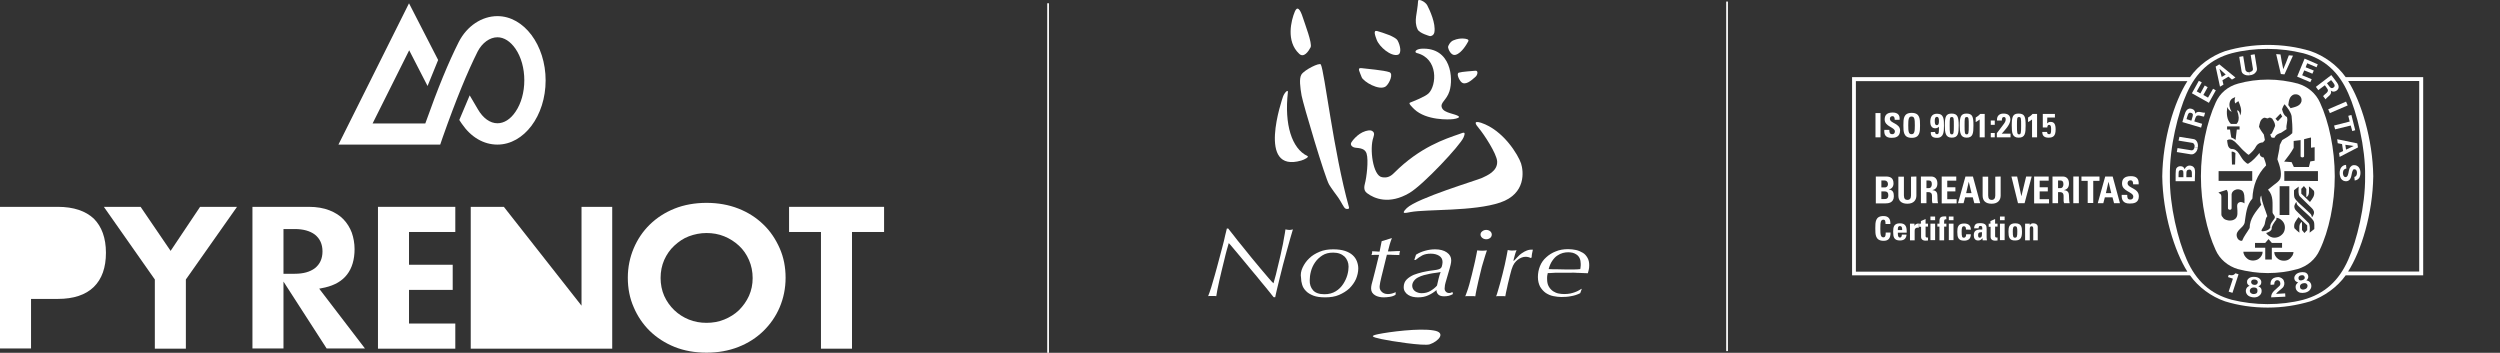 <?xml version="1.0" encoding="utf-8"?>
<!-- Generator: $$$/GeneralStr/196=Adobe Illustrator 27.6.0, SVG Export Plug-In . SVG Version: 6.00 Build 0)  -->
<svg version="1.1" id="Calque_2_00000101067104743851120860000004837676938175227014_"
	 xmlns="http://www.w3.org/2000/svg" xmlns:xlink="http://www.w3.org/1999/xlink" x="0px" y="0px" viewBox="0 0 1441.9 203.5"
	 style="enable-background:new 0 0 1441.9 203.5;" xml:space="preserve">
<rect x="0" y="0" width="1441.9" height="203.5" fill="#333333" stroke="none"/>
<style type="text/css">
	.st0{fill:#FFFFFF;}
	.st1{fill:none;stroke:#FFFFFF;}
</style>
<path class="st0" d="M33.4,119.3H0v81.7h17.9v-28.6h15.5c9,0,16-2.3,20.7-6.9c4.7-4.6,7-11.2,7-19.7s-2.4-15.1-7-19.7
	C49.4,121.7,42.5,119.3,33.4,119.3"/>
<polygon class="st0" points="115.4,119.3 98.4,144.7 81.1,119.3 59.9,119.3 89.3,161.2 89.3,201.1 107.2,201.1 107.2,161.2 
	136.7,119.3 "/>
<path class="st0" d="M181.6,154.7c-2.8,2.1-6.6,3.2-11.6,3.2h-6.5v-25.8h6.5c4.9,0,8.8,1.1,11.6,3.2c2.9,2.3,4.4,5.5,4.4,9.7
	S184.5,152.4,181.6,154.7 M187.5,165.8c5.6-1.3,9.9-3.8,12.7-7.5c2.8-3.6,4.3-8.6,4.3-14.6c0-3.4-0.6-6.6-1.6-9.5
	c-1.1-2.9-2.7-5.5-4.8-7.7c-2.1-2.2-4.8-3.9-8.1-5.2c-3.3-1.3-7.3-2-11.8-2h-32.6v81.7h17.9v-38.6l24.9,38.6h22.1l-26.4-34.5
	L187.5,165.8L187.5,165.8z"/>
<polygon class="st0" points="235.9,167.2 261.1,167.2 261.1,152.7 235.9,152.7 235.9,133.8 262.6,133.8 262.6,119.3 218,119.3 
	218,201.1 262.6,201.1 262.6,186.6 235.9,186.6 "/>
<polygon class="st0" points="271.5,119.3 271.5,201.1 353.1,201.1 353.1,119.3 335.4,119.3 335.4,176.3 290.6,119.3 "/>
<path class="st0" d="M432,170.6c-1.4,3.1-3.4,5.9-5.8,8.3c-2.4,2.3-5.3,4.1-8.5,5.4s-6.6,1.9-10.2,1.9s-7-0.6-10.2-1.9
	c-3.2-1.3-6-3.1-8.4-5.4c-2.4-2.3-4.4-5.1-5.8-8.2c-1.4-3.2-2.1-6.7-2.1-10.4s0.7-7.2,2.1-10.4c1.4-3.1,3.3-5.9,5.8-8.2
	s5.2-4.2,8.4-5.4s6.6-1.9,10.2-1.9s7,0.6,10.2,1.9c3.2,1.3,6,3.1,8.5,5.4c2.5,2.3,4.4,5.1,5.8,8.3c1.4,3.2,2.1,6.7,2.1,10.4
	S433.4,167.4,432,170.6 M440.3,129.5c-4-3.9-8.8-7-14.4-9.2c-5.6-2.2-11.8-3.3-18.4-3.3s-12.9,1.1-18.4,3.3
	c-5.5,2.2-10.3,5.3-14.3,9.2c-4,3.9-7.1,8.5-9.3,13.7c-2.2,5.2-3.4,10.9-3.4,17s1.1,11.8,3.4,17c2.2,5.2,5.4,9.9,9.3,13.7
	s8.8,7,14.3,9.2c5.5,2.2,11.7,3.3,18.4,3.3s12.8-1.1,18.4-3.3c5.6-2.2,10.4-5.3,14.4-9.2s7.2-8.5,9.4-13.7c2.2-5.2,3.4-10.9,3.4-17
	s-1.1-11.8-3.4-17C447.4,138,444.3,133.3,440.3,129.5"/>
<polygon class="st0" points="473.5,201.1 491.4,201.1 491.4,133.8 509.9,133.8 509.9,119.3 455.1,119.3 455.1,133.8 473.5,133.8 "/>
<path class="st0" d="M286.9,9.3c-9,0-17.6,5.7-22.3,14.9c-5.9,11.7-11.9,26.2-19.3,47h-30.4L236,29l10.6,20.6l6.1-15L235.9,1.9
	l-40.7,81.5h58.7l1.4-4.1c7.8-22.1,14.3-37.8,20.2-49.6c2.6-5,7-8.2,11.4-8.2c3.8,0,7.5,2.4,10.4,6.6c3.3,4.8,5.1,11.3,5.1,18.2
	s-1.8,13.4-5.1,18.2c-2.9,4.3-6.6,6.6-10.4,6.6c-4.2,0-8.3-2.9-11.3-8.1l-4.7-8l-6,14.2l1.4,2.1c5.3,7.8,12.6,12.1,20.6,12.1
	c15.3,0,27.8-16.6,27.8-37S302.2,9.3,286.9,9.3"/>
<line class="st1" x1="604.5" y1="1.9" x2="604.5" y2="203.5"/>
<line class="st1" x1="996.1" y1="0.9" x2="996.1" y2="202.5"/>
<path class="st0" d="M824.6,198.6c-3.4,1.1-22.7-1.9-27.7-3c-6.1-1.3-6.7-1.9-1.9-2.9c5.8-1.2,23.6-3.6,31.9-2.1
	C834.4,191.8,829.6,196.9,824.6,198.6"/>
<path class="st0" d="M749.3,31c-7.7-7.2-4.6-19.3-2.5-24.3c1.3-3.1,2.9-2.1,4.7,3.6c1.1,3.5,5.5,14.8,4.4,17
	C754.7,29.6,752,33.6,749.3,31"/>
<path class="st0" d="M779.5,82c-0.8,1.2-0.2,2.4,1.4,3s6.1-0.2,7.3,3.6s0,13.8-1,17.4c-1,3.6,0.5,4.8,1.4,5.5c4,3,12.6,6.7,24.3-0.2
	c8-4.7,29.4-27.6,31.2-32c1.5-3.6,0.2-3-2.4-2c-8.1,2.8-22.7,7.5-37.5,22.3c-2.6,2.7-4.7,3-7.1,2.6c-5.3-0.8-7.3-16.6-5-22.9
	c0.8-2.3,0.3-3.1-0.6-3.7c-0.7-0.4-1.4-0.7-3.9,0C782.6,77.1,779.5,82,779.5,82"/>
<path class="st0" d="M806.1,23.4c-1.2-2.3-8.4-4.5-11.8-5.5c-2.5-0.7-1.1,2.8-0.3,5c1.5,4.1,8.2,9.8,12.2,8.7
	C808.6,30.9,807.6,26.1,806.1,23.4"/>
<path class="st0" d="M801.3,41.6c-3.2-1.1-12.8-1.9-16-2.3c-2.9-0.4-0.9,2.4,0,5.1c0.8,2.6,10.3,8.2,14,5.4
	C801.3,48.2,803.9,42.5,801.3,41.6"/>
<path class="st0" d="M841.4,41.9c1.9-0.6,7.6-0.9,9.5-1.1c1.8-0.2,1.4,2.3,0.2,3.4c-2.6,2.4-6,5.2-8.2,3.2
	C841.6,46.3,839.8,42.4,841.4,41.9"/>
<path class="st0" d="M824.6,20.8c1,0.2,2.4-0.6,2.7-2.2c0.9-5.1-2.7-12.8-4.1-15.5c-1.2-2.3-5.3-4-5.3-2.6
	c-0.4,7.3-2.6,11.4-0.3,16.4C818.6,19.2,824.6,20.8,824.6,20.8"/>
<path class="st0" d="M750.5,92.6c2-0.6,4.7-2.1,3.6-2.6c-9.1-4.3-13.4-18.3-11.3-36.8c0.2-2-2,0.3-2.8,2.5
	C739.5,57.2,724.6,100.1,750.5,92.6"/>
<path class="st0" d="M852.9,73.9c2.9,3.4,10.4,14.8,10.6,19.2c0.3,5.6-5.7,8.1-8.7,9.5c-3,1.4-37.3,11.6-43.4,17.4
	c-4.2,4.1,0.1,2.6,2.2,2.3c9.2-1.7,36.4-0.3,51.7-5.5c15-5.1,13.4-18.1,12-22.5c-1.6-4.8-10.1-19.2-23.1-23.5
	C849.7,69.4,850.9,71.6,852.9,73.9"/>
<path class="st0" d="M815.7,63c-1.5-1.5-3.5-3.4-2.5-3.8c2-0.8,8.8-3.4,10.8-5.4c4.6-4.6,5.7-20-6.8-23.2c-1.6-0.4-0.9-2.2,2.5-2.5
	c17.4-1,18.6,17.3,16.3,24.5c-1.7,5.4-5.7,6.6-4.3,9.7c1.3,3,7.8,3.3,9.6,4.8c0.8,0.6-0.8,1.3-3.1,1.6S822.7,69.6,815.7,63"/>
<path class="st0" d="M776,120.3c-1-0.5-2.6-4.2-4.2-6.4c-1.2-1.6-4-5.4-5.2-7.4c-2.3-3.7-14.9-46.1-15.9-51.4
	c-0.8-4.7-1.5-9.8-0.1-12.1c1.7-2.7,10.5-7.1,11.2-5.8c2.1,3.8,7.3,50.3,16.2,82.2C778.5,120.8,776.7,120.7,776,120.3"/>
<path class="st0" d="M835.2,27.4c-0.2-1,1.4-3.5,3-4.1c2.3-1,4.2-1.1,5.4-1.1c2.2,0.1,3.9,0.5,3.2,1.7c-0.7,1.3-3.7,6.7-7.2,7.7
	C836.8,32.4,835.3,28.2,835.2,27.4"/>
<path class="st0" d="M711.7,136c1.4,1.8,2.9,3.8,4.7,5.9c1.7,2.2,3.5,4.4,5.4,6.7c1.9,2.3,3.7,4.5,5.4,6.5c1.7,2,3.2,3.8,4.5,5.3
	c1.3,1.5,2.2,2.5,2.8,3c0.2-0.6,0.5-1.6,0.8-2.9c0.4-1.3,0.8-2.9,1.2-4.7s0.9-3.7,1.4-5.8c0.5-2.1,1-4.2,1.4-6.3
	c0.5-2.1,0.9-4.1,1.2-6.1c0.4-2,0.7-3.8,0.9-5.3c0.3,0.1,0.7,0.1,1.1,0.2s0.8,0.1,1.2,0.1c0.5,0,0.8,0,1.1-0.1s0.6-0.1,0.9-0.2
	c-0.4,1.2-0.9,2.9-1.5,5.1c-0.6,2.2-1.3,4.6-2,7.2s-1.4,5.3-2.2,8.1c-0.7,2.8-1.4,5.5-2,8c-0.6,2.5-1.1,4.7-1.6,6.6
	c-0.5,1.9-0.7,3.3-0.9,4.1h-0.9c-0.4-0.4-1.2-1.5-2.5-3.1c-1.3-1.6-2.8-3.5-4.6-5.6c-1.8-2.2-3.6-4.5-5.7-6.9
	c-2-2.4-3.9-4.7-5.7-6.9c-1.8-2.1-3.4-4-4.7-5.6s-2.2-2.6-2.7-3.1c-0.3,1.1-0.7,2.5-1.2,4.2s-0.9,3.6-1.4,5.6s-1,4-1.5,6.1
	c-0.5,2.1-1,4.1-1.4,6c-0.4,1.9-0.8,3.6-1.1,5.2c-0.3,1.5-0.5,2.7-0.6,3.5c-0.4,0-0.7-0.1-1.1-0.1h-2.4c-0.4,0-0.8,0-1.2,0.1
	c0.5-1.2,1.1-2.9,1.8-5.1c0.7-2.2,1.4-4.6,2.1-7.2c0.7-2.6,1.5-5.3,2.2-8.1s1.4-5.4,2.1-7.9s1.2-4.7,1.6-6.6c0.5-1.9,0.8-3.3,1-4.1
	h0.8C709.2,132.8,710.2,134.2,711.7,136"/>
<path class="st0" d="M757.3,167.4c1.3,1.5,3.5,2.3,6.6,2.3c2.6,0,4.7-0.6,6.5-1.7s3.2-2.5,4.3-4.2s1.9-3.4,2.4-5.2
	c0.5-1.8,0.7-3.4,0.7-4.8c0-1.2-0.2-2.2-0.6-3.2c-0.4-1-1-1.9-1.7-2.6c-0.8-0.7-1.7-1.3-2.8-1.7s-2.4-0.6-3.8-0.6
	c-2.4,0-4.5,0.5-6.2,1.6c-1.7,1.1-3.1,2.4-4.2,4c-1.1,1.6-1.9,3.3-2.4,5.2s-0.7,3.6-0.7,5.1C755.3,164,756,165.9,757.3,167.4
	 M751.3,154.3c0.9-1.9,2.1-3.7,3.8-5.3c1.6-1.6,3.6-2.8,6-3.8c2.3-1,5-1.4,7.8-1.4c2.7,0,4.9,0.3,6.8,0.9c1.8,0.6,3.3,1.4,4.5,2.5
	c1.1,1,1.9,2.2,2.4,3.5s0.8,2.7,0.8,4.1c0,2.1-0.5,4.1-1.3,6.1c-0.9,2-2.2,3.8-3.8,5.4c-1.7,1.6-3.7,2.8-6,3.8s-5,1.4-7.9,1.4
	s-5.1-0.3-6.9-1c-1.8-0.7-3.3-1.6-4.3-2.7c-1.1-1.1-1.8-2.3-2.2-3.7c-0.4-1.3-0.6-2.6-0.6-3.8C750,158.2,750.4,156.2,751.3,154.3"/>
<path class="st0" d="M801.5,141.1c-0.3,1.3-0.7,2.6-1,3.9c1,0,2.2,0,3.4-0.1c1.2-0.1,2.4-0.1,3.6-0.1c-0.3,0.8-0.4,1.5-0.4,2.3
	c-1.2,0-2.4-0.1-3.7-0.1c-1.3-0.1-2.5-0.1-3.5-0.1l-2.6,10.6c-0.1,0.6-0.3,1.3-0.5,2s-0.3,1.5-0.5,2.2c-0.2,0.7-0.3,1.4-0.4,2.1
	c-0.1,0.7-0.2,1.2-0.2,1.7c0,0.8,0.2,1.4,0.5,1.9c0.3,0.5,0.7,0.9,1.2,1.3c0.5,0.3,1,0.6,1.5,0.7c0.6,0.1,1.1,0.2,1.6,0.2
	c0.8,0,1.5-0.1,2.3-0.3c0.8-0.2,1.5-0.5,2.2-0.8l-0.1,1.5c-0.9,0.6-2,1-3.3,1.2s-2.5,0.3-3.6,0.3c-0.9,0-1.7-0.1-2.6-0.3
	c-0.9-0.2-1.7-0.5-2.3-0.9c-0.7-0.4-1.2-0.9-1.7-1.6c-0.4-0.7-0.6-1.4-0.6-2.3c0-0.8,0.1-1.5,0.3-2.4s0.4-1.7,0.7-2.6
	c0.5-1.9,0.9-3.5,1.2-4.7c0.3-1.2,0.6-2.3,0.8-3.2c0.2-1,0.5-1.9,0.7-2.9c0.2-1,0.5-2.1,0.9-3.6c-0.6,0-1.3,0-2.1,0
	c-0.8,0-1.6,0-2.3,0.1c0.1-0.3,0.2-0.6,0.3-0.9c0.1-0.3,0.1-0.7,0.1-1.3c0.7,0,1.5,0.1,2.2,0.1c0.8,0.1,1.5,0.1,2.1,0.1l1.2-6
	l5.9-1.8C802.3,138.5,801.9,139.8,801.5,141.1"/>
<path class="st0" d="M816.2,168c1.1,0.7,2.3,1.1,3.7,1.1c1.9,0,3.6-0.4,5.1-1.3c1.5-0.9,2.8-1.9,3.8-3.1c0.3-1.3,0.6-2.6,0.9-3.9
	c0.3-1.3,0.7-2.6,1.2-3.9c-1,0.2-2.1,0.4-3.1,0.5s-2,0.3-3.1,0.5c-1.1,0.2-2.3,0.5-3.5,0.8s-2.3,0.8-3.3,1.3c-1,0.5-1.8,1.2-2.4,2
	c-0.6,0.8-1,1.7-1,2.9C814.6,166.2,815.1,167.2,816.2,168 M822,144.6c1.8-0.5,3.7-0.8,5.7-0.8c2.8,0,5.1,0.6,6.8,1.8
	s2.5,2.7,2.5,4.5c0,0.8-0.1,1.6-0.3,2.4c-0.2,0.8-0.4,1.5-0.5,2l-2,6.9c-0.4,1.2-0.6,2.2-0.8,3c-0.1,0.8-0.2,1.5-0.2,2
	c0,0.7,0.2,1.3,0.7,1.8c0.4,0.5,1.1,0.8,2,0.8c0.4,0,0.8-0.1,1-0.2c0.3-0.1,0.5-0.2,0.8-0.4l0.3,1.2c-0.8,0.4-1.5,0.8-2.4,1
	s-1.7,0.3-2.7,0.3c-1.4,0-2.5-0.3-3.2-0.9s-1.2-1.5-1.2-2.7c-1.4,1.2-2.9,2.2-4.7,3c-1.7,0.8-3.7,1.2-5.9,1.2c-1,0-2-0.1-3-0.3
	s-1.9-0.6-2.7-1.1c-0.8-0.5-1.4-1.1-1.9-1.9c-0.5-0.8-0.7-1.6-0.7-2.6c0-1.8,0.6-3.3,1.7-4.4c1.1-1.1,2.5-2,4.1-2.7
	c1.6-0.6,3.2-1.1,4.9-1.5s3-0.6,4.1-0.8c0.9-0.1,1.9-0.3,2.9-0.4c1-0.1,1.9-0.3,2.5-0.5c1-0.3,1.6-0.9,1.8-1.7s0.4-1.6,0.4-2.4
	c0-1.7-0.7-2.9-2-3.7c-1.3-0.8-2.9-1.2-4.8-1.2s-3.5,0.3-4.9,1c-1.3,0.7-2.6,1.6-3.8,2.6h-0.8l1-3
	C818.4,145.8,820.2,145.1,822,144.6"/>
<path class="st0" d="M854.9,133.4c0.6-0.5,1.4-0.8,2.3-0.8s1.7,0.3,2.3,0.8c0.6,0.5,0.9,1.2,0.9,1.9s-0.3,1.4-0.9,1.9
	s-1.4,0.8-2.3,0.8s-1.7-0.3-2.3-0.8s-1-1.2-1-1.9S854.2,133.9,854.9,133.4 M856.7,147.1c-0.4,1.3-0.8,2.7-1.3,4.3
	c-0.5,1.6-1,3.3-1.4,5.2s-0.9,3.6-1.3,5.4s-0.8,3.4-1.1,5c-0.3,1.6-0.6,2.9-0.7,3.9c-0.5-0.1-1-0.1-1.6-0.1h-3c-0.4,0-0.8,0-1.2,0.1
	c0.5-1.2,1-2.7,1.6-4.4c0.5-1.7,1.1-3.5,1.5-5.4c0.5-1.9,1-3.7,1.4-5.6c0.5-1.8,0.8-3.5,1.2-5.1c0.3-1.5,0.6-2.9,0.8-3.9
	c0.2-1.1,0.4-1.8,0.4-2.1c0.9,0.1,1.8,0.2,2.8,0.2c1.1,0,2-0.1,2.8-0.2C857.4,144.9,857.1,145.8,856.7,147.1"/>
<path class="st0" d="M881.5,148.3c-0.5-0.1-1-0.2-1.5-0.2c-1.6,0-3.1,0.6-4.6,1.7s-2.7,2.8-3.4,5.1c-0.1,0.1-0.2,0.6-0.4,1.3
	c-0.2,0.7-0.4,1.6-0.7,2.6s-0.5,2.1-0.8,3.3s-0.6,2.3-0.8,3.5c-0.3,1.1-0.5,2.2-0.7,3.1s-0.3,1.7-0.4,2.2c-0.4-0.1-0.8-0.1-1.2-0.1
	h-2.8c-0.5,0-0.9,0-1.3,0.1c0.3-0.6,0.6-1.6,1-3c0.4-1.3,0.8-2.8,1.3-4.5s0.9-3.4,1.4-5.3c0.5-1.9,0.9-3.6,1.3-5.4
	c0.4-1.7,0.7-3.3,1-4.8c0.3-1.5,0.5-2.7,0.7-3.7c0.4,0.1,0.8,0.1,1.2,0.2s0.9,0.1,1.4,0.1c1,0,1.8-0.1,2.5-0.2
	c-0.1,0.2-0.2,0.6-0.4,1c-0.2,0.4-0.3,0.9-0.5,1.5c-0.2,0.6-0.3,1.2-0.5,1.8c-0.2,0.6-0.3,1.2-0.4,1.8h0.3c0.7-0.8,1.5-1.5,2.2-2.3
	c0.7-0.8,1.5-1.5,2.4-2.1c0.8-0.6,1.8-1.1,2.8-1.5c1-0.4,2.2-0.6,3.5-0.5c-0.2,0.9-0.4,1.8-0.5,2.4c-0.1,0.7-0.2,1.4-0.2,2.1
	l-0.6,0.3C882.4,148.6,882,148.4,881.5,148.3"/>
<path class="st0" d="M901.4,145.9c-1.1,0.3-2.2,0.8-3.2,1.5c-1.1,0.7-2,1.7-2.9,3c-0.9,1.3-1.6,2.9-2.1,4.8c1.4,0.1,2.9,0.1,4.6,0.1
	s3.2,0.1,4.6,0.1h2.2c1.1,0,2.3,0,3.6,0c1.3,0,2.3-0.1,3.2-0.2c0.1-0.3,0.2-0.7,0.2-1.2c0.1-0.5,0.1-1.1,0.1-1.8
	c0-1.2-0.2-2.3-0.6-3.2c-0.4-0.9-1-1.6-1.7-2.1s-1.5-0.9-2.3-1.1c-0.9-0.2-1.7-0.3-2.6-0.3S902.5,145.6,901.4,145.9 M906.2,170.8
	c-1.9,0.4-3.8,0.5-5.7,0.5c-1.4,0-3-0.2-4.5-0.5c-1.6-0.3-3-0.9-4.4-1.8c-1.3-0.9-2.4-2.1-3.3-3.6c-0.8-1.5-1.3-3.4-1.3-5.6
	s0.4-4.3,1.2-6.3c0.8-2,2-3.7,3.6-5.1c1.5-1.4,3.4-2.6,5.5-3.4c2.1-0.9,4.5-1.3,7.1-1.3c1.6,0,3.2,0.2,4.6,0.5
	c1.4,0.3,2.7,0.9,3.9,1.6s2,1.7,2.7,2.9s1,2.6,1,4.3c0,1.1-0.1,2-0.3,2.7s-0.3,1.4-0.5,1.9c-0.9,0-1.8-0.1-2.6-0.1
	c-0.8,0-1.5-0.1-2.3-0.1c-0.7,0-1.5,0-2.3-0.1s-1.7,0-2.8,0h-7.1c-1.1,0-2.2,0-3.2,0.1s-2,0.1-2.8,0.1c-0.1,0.4-0.2,0.8-0.3,1.4
	c-0.1,0.5-0.1,1.2-0.1,1.9c0,1.9,0.3,3.3,1,4.5s1.5,2,2.5,2.7c1,0.6,2,1.1,3.2,1.3s2.2,0.3,3.1,0.3c1.3,0,2.5-0.1,3.5-0.3
	c1-0.2,2-0.5,2.8-0.8c0.8-0.3,1.5-0.6,2.2-1c0.6-0.4,1.1-0.6,1.5-0.9h0.2l-0.9,2.5C909.8,169.9,908.1,170.5,906.2,170.8"/>
<g>
	<g>
		<path class="st0" d="M1081.7,79.2v-14h2.9v14C1084.7,79.2,1081.7,79.2,1081.7,79.2z"/>
		<path class="st0" d="M1090.9,79.5c-3.6,0-4.3-2.1-4.1-4.6h2.9c0,1.3,0.1,2.5,1.7,2.5c0.9,0,1.5-0.6,1.5-1.6c0-2.5-5.9-2.7-5.9-6.9
			c0-2.2,1-4,4.6-4c2.8,0,4.3,1.3,4,4.2h-2.8c0-1-0.2-2.1-1.3-2.1c-0.9,0-1.5,0.6-1.5,1.5c0,2.7,5.9,2.5,5.9,6.8
			C1095.8,79.1,1093.1,79.5,1090.9,79.5z"/>
		<path class="st0" d="M1097.8,72.3c0-3.7,0-7.2,4.8-7.2c4.8,0,4.8,3.6,4.8,7.2c0,3.6,0,7.2-4.8,7.2
			C1097.8,79.5,1097.8,75.9,1097.8,72.3z M1104.4,72.3c0-3.6-0.2-5.1-1.9-5.1s-1.9,1.6-1.9,5.1s0.2,5.1,1.9,5.1
			S1104.4,75.8,1104.4,72.3z"/>
		<path class="st0" d="M1116.1,76.1c0,0.3,0,0.7,0.2,0.9c0.2,0.2,0.4,0.4,0.8,0.4c1.3,0,1.2-1.1,1.2-4.3c-0.6,0.6-1.3,0.9-2.2,0.9
			c-2.1,0-2.8-1.9-2.8-3.6c0-2.7,0.8-4.8,3.9-4.8c4,0,4,3.2,4,7c0,3.3-0.1,6.9-4,6.9c-2.4,0-3.7-0.8-3.6-3.3L1116.1,76.1
			L1116.1,76.1z M1117.1,72.2c1.2,0,1.2-1.6,1.2-2.4c0-0.9,0-2.4-1.2-2.4s-1.2,1.6-1.2,2.4S1115.9,72.2,1117.1,72.2z"/>
		<path class="st0" d="M1129.7,72.4c0,4.3-0.2,7-4,7c-3.6,0-4-2.8-4-7c0-5.1,0.6-6.9,4-6.9C1129,65.6,1129.7,67.3,1129.7,72.4z
			 M1124.5,72.5c0,4.1,0.1,5,1.2,5s1.2-0.9,1.2-5c0-4.2,0-5-1.2-5S1124.5,68.3,1124.5,72.5z"/>
		<path class="st0" d="M1138.2,72.4c0,4.3-0.2,7-3.9,7c-3.6,0-4-2.8-4-7c0-5.1,0.6-6.9,4-6.9C1137.7,65.6,1138.2,67.3,1138.2,72.4z
			 M1133.1,72.5c0,4.1,0.1,5,1.2,5s1.2-0.9,1.2-5c0-4.2,0-5-1.2-5S1133.1,68.3,1133.1,72.5z"/>
		<path class="st0" d="M1139.5,67.8c0.9-0.6,1.9-1.2,2.6-2.1h2.6v13.5h-2.9V68.9c-0.7,0.6-1.5,1.1-2.3,1.5V67.8L1139.5,67.8z"/>
		<path class="st0" d="M1150.5,69.5V72h-2.3v-2.5H1150.5z M1150.5,79.2h-2.3v-2.5h2.3V79.2z"/>
		<path class="st0" d="M1151.7,79.2v-2.4c4.3-5.7,5.1-6.3,5.1-8c0-0.7-0.2-1.3-1-1.3c-1.1,0-1.2,1-1.2,2h-2.8c-0.2-2.5,1.2-4,3.7-4
			c2.4,0,4,0.9,4,3.5c0,3-3.6,6.5-5,8.1h5.1v2.1C1159.7,79.2,1151.7,79.2,1151.7,79.2z"/>
		<path class="st0" d="M1168.3,72.4c0,4.3-0.2,7-4,7c-3.7,0-4-2.8-4-7c0-5.1,0.6-6.9,4-6.9C1167.8,65.6,1168.3,67.3,1168.3,72.4z
			 M1163.3,72.5c0,4.1,0.1,5,1.2,5s1.2-0.9,1.2-5c0-4.2,0-5-1.2-5S1163.3,68.3,1163.3,72.5z"/>
		<path class="st0" d="M1169.7,67.8c0.9-0.6,1.9-1.2,2.6-2.1h2.6v13.5h-2.9V68.9c-0.7,0.6-1.5,1.1-2.3,1.5V67.8z"/>
		<path class="st0" d="M1180.7,71.2L1180.7,71.2c0.5-0.6,1.2-0.9,2-0.9c2.2,0,2.9,1.5,2.9,4.4c0,3.6-1.3,4.7-4.1,4.7
			c-2.2,0-3.6-0.9-3.6-3.3h2.8c0,0.4,0,0.7,0.2,0.9s0.4,0.4,0.9,0.4c1.1,0,1.2-0.9,1.2-2.7c0-0.9,0.1-2.7-1.2-2.7
			c-0.8,0-1,0.9-1,1.5h-2.6v-7.8h7v2.1h-4.4L1180.7,71.2L1180.7,71.2z"/>
		<path class="st0" d="M1081.9,117.2v-15.4h5.7c2.5,0,4.5,0.7,4.5,4c0,1.7-0.9,3.1-2.6,3.4v0.1c2.3,0.3,2.8,1.8,2.8,3.9
			c0,3.9-3.4,4.1-4.7,4.1H1081.9z M1085.1,108.1h2.1c0.7,0,1.7-0.5,1.7-2c0-1.1-0.8-2-1.8-2h-2
			C1085.1,104.1,1085.1,108.1,1085.1,108.1z M1085.1,114.8h1.8c0.7,0,2.2,0,2.2-2.2c0-1.3-0.5-2.2-2.1-2.2h-1.9
			C1085.1,110.4,1085.1,114.8,1085.1,114.8z"/>
		<path class="st0" d="M1105.3,101.8v11c0,2.3-1.3,4.7-5.2,4.7c-3.6,0-5.2-1.8-5.2-4.7v-10.9h3.2v10.8c0,1.9,0.8,2.6,2,2.6
			c1.4,0,2.1-0.9,2.1-2.6v-10.8L1105.3,101.8L1105.3,101.8z"/>
		<path class="st0" d="M1111.1,117.2h-3.2v-15.4h5.9c2.2,0,3.6,1.4,3.6,4c0,2-0.8,3.4-2.8,3.8v0.1c0.7,0.1,2.8,0.2,2.8,3
			c0,0.9,0.1,3.9,0.4,4.5h-3.2c-0.4-0.9-0.3-2-0.3-3c0-1.8,0.2-3.4-2.3-3.4h-0.9V117.2z M1111.1,108.5h1.4c1.3,0,1.7-1.3,1.7-2.3
			c0-1.5-0.6-2.1-1.7-2.1h-1.4V108.5z"/>
		<path class="st0" d="M1119.9,117.2v-15.4h8.4v2.4h-5.2v3.8h4.7v2.4h-4.7v4.5h5.4v2.4H1119.9z"/>
		<path class="st0" d="M1129.3,117.2l4.3-15.4h4.3l4.2,15.4h-3.4l-0.9-3.4h-4.4l-0.9,3.4H1129.3z M1135.5,104.8L1135.5,104.8
			l-1.5,6.6h3.1L1135.5,104.8z"/>
		<path class="st0" d="M1153.9,101.8v11c0,2.3-1.3,4.7-5.2,4.7c-3.6,0-5.2-1.8-5.2-4.7v-10.9h3.2v10.8c0,1.9,0.8,2.6,2,2.6
			c1.4,0,2.1-0.9,2.1-2.6v-10.8L1153.9,101.8L1153.9,101.8z"/>
		<path class="st0" d="M1160.1,101.8h3.3l2.4,11.2h0.1l2.7-11.2h3.2l-4.1,15.4h-3.8L1160.1,101.8z"/>
		<path class="st0" d="M1173.2,117.2v-15.4h8.4v2.4h-5.2v3.8h4.7v2.4h-4.7v4.5h5.4v2.4H1173.2z"/>
		<path class="st0" d="M1187,117.2h-3.2v-15.4h5.9c2.2,0,3.6,1.4,3.6,4c0,2-0.8,3.4-2.8,3.8v0.1c0.7,0.1,2.8,0.2,2.8,3
			c0,0.9,0.1,3.9,0.4,4.5h-3.2c-0.4-0.9-0.3-2-0.3-3c0-1.8,0.2-3.4-2.3-3.4h-0.9V117.2z M1187,108.5h1.4c1.3,0,1.7-1.3,1.7-2.3
			c0-1.5-0.6-2.1-1.7-2.1h-1.4V108.5z"/>
		<path class="st0" d="M1195.8,117.2v-15.4h3.2v15.4H1195.8z"/>
		<path class="st0" d="M1210.9,101.8v2.5h-3.6v12.8h-3.2v-12.8h-3.6v-2.5C1200.4,101.8,1210.9,101.8,1210.9,101.8z"/>
		<path class="st0" d="M1209.9,117.2l4.3-15.4h4.3l4.2,15.4h-3.4l-0.9-3.4h-4.4l-0.9,3.4H1209.9z M1216.1,104.8L1216.1,104.8
			l-1.5,6.6h3.1L1216.1,104.8z"/>
		<path class="st0" d="M1228.3,117.4c-4,0-4.7-2.4-4.6-5h3.2c0,1.5,0.1,2.7,1.8,2.7c1.1,0,1.7-0.7,1.7-1.7c0-2.8-6.5-2.9-6.5-7.5
			c0-2.5,1.2-4.3,5.1-4.3c3.2,0,4.7,1.4,4.5,4.7h-3.2c0-1.2-0.2-2.3-1.5-2.3c-1,0-1.7,0.6-1.7,1.7c0,2.9,6.5,2.7,6.5,7.5
			C1233.6,117,1230.7,117.4,1228.3,117.4z"/>
		<path class="st0" d="M1081.6,131.7c0-3.6,0-7.1,4.7-7.1c2.9,0,4.1,1.6,4,4.6h-2.8c0-1.8-0.3-2.5-1.2-2.5c-1.6,0-1.8,1.5-1.8,5.1
			c0,3.5,0.2,5.1,1.8,5.1c1.3,0,1.3-1.7,1.3-2.8h2.8c0,3.6-1.4,4.8-4.1,4.8C1081.6,138.8,1081.6,135.3,1081.6,131.7z"/>
		<path class="st0" d="M1094.6,134.2c0,1.1,0,2.8,1.2,2.8c0.9,0,1.1-0.9,1.1-1.7h2.7c0,1-0.4,1.9-1,2.5c-0.6,0.6-1.6,0.9-2.8,0.9
			c-3.5,0-3.9-2.1-3.9-5.1c0-2.6,0.4-4.8,3.9-4.8c3.6,0,4,2.4,3.9,5.4L1094.6,134.2L1094.6,134.2z M1097.1,132.7
			c0-0.9,0-2.3-1.3-2.3s-1.2,1.4-1.2,2.3H1097.1z"/>
		<path class="st0" d="M1104.2,129v1.3l0,0c0.5-1.1,1.4-1.4,2.5-1.4v2.4c-2.4-0.2-2.4,1.2-2.4,2.1v5.2h-2.7V129H1104.2z"/>
		<path class="st0" d="M1106.9,129h1v-1.5l2.7-1.2v2.7h1.4v1.7h-1.4v5.1c0,0.7,0,1.2,0.9,1.2c0.2,0,0.3,0,0.5,0v1.7
			c-0.4,0-0.7,0.1-1.4,0.1c-2.3,0-2.6-1.5-2.6-2.1v-5.9h-1.1L1106.9,129L1106.9,129z"/>
		<path class="st0" d="M1116.1,124.9v2.1h-2.7v-2.1H1116.1z M1116.1,138.5h-2.7V129h2.7V138.5z"/>
		<path class="st0" d="M1122.6,126.5c-1.1-0.1-1.3,0.3-1.3,1.3v1.2h1.3v1.7h-1.3v7.9h-2.7v-7.9h-1.2V129h1.2c0-2.8-0.2-4.2,3-4.2
			c0.3,0,0.6,0,0.9,0L1122.6,126.5L1122.6,126.5z"/>
		<path class="st0" d="M1126.7,124.9v2.1h-2.7v-2.1H1126.7z M1126.7,138.5h-2.7V129h2.7V138.5z"/>
		<path class="st0" d="M1133.9,132.4c0-1.4-0.4-1.9-1.2-1.9c-1.1,0-1.3,1-1.3,3c0,2.9,0.2,3.6,1.3,3.6c0.9,0,1.3-0.8,1.3-2h2.7
			c0,2.6-1.4,3.7-3.9,3.7c-3.5,0-3.9-2.1-3.9-5.1c0-2.6,0.4-4.8,3.9-4.8c2.5,0,3.9,1.1,3.9,3.6L1133.9,132.4L1133.9,132.4z"/>
		<path class="st0" d="M1145.8,136.8c0,0.6,0.1,1.2,0.2,1.8h-2.5l-0.1-1.3l0,0c-0.6,0.9-1.3,1.4-2.5,1.4c-1.9,0-2.5-1.4-2.5-3.1
			c0-3.2,2.5-3.3,4.9-3.2v-0.7c0-0.8-0.1-1.4-1.1-1.4c-0.9,0-1,0.7-1,1.4h-2.6c0-1.2,0.4-1.9,0.9-2.4c0.6-0.5,1.5-0.6,2.5-0.6
			c3.4,0,3.8,1.4,3.8,3.2V136.8L1145.8,136.8z M1140.9,135.6c0,0.7,0.1,1.5,0.9,1.5c1.6,0,1.3-2.1,1.3-3.2
			C1141.8,134,1140.9,133.9,1140.9,135.6z"/>
		<path class="st0" d="M1146.9,129h1.1v-1.5l2.7-1.2v2.7h1.4v1.7h-1.4v5.1c0,0.7,0,1.2,0.9,1.2c0.2,0,0.3,0,0.5,0v1.7
			c-0.4,0-0.7,0.1-1.4,0.1c-2.3,0-2.6-1.5-2.6-2.1v-5.9h-1.1V129z"/>
		<path class="st0" d="M1156.2,124.9v2.1h-2.7v-2.1H1156.2z M1156.2,138.5h-2.7V129h2.7V138.5z"/>
		<path class="st0" d="M1158.4,133.6c0-2.6,0.4-4.8,3.9-4.8c3.6,0,3.9,2.2,3.9,4.8c0,3-0.5,5.1-3.9,5.1
			C1158.8,138.8,1158.4,136.6,1158.4,133.6z M1163.5,133.5c0-2-0.1-3-1.3-3c-1.1,0-1.3,1-1.3,3c0,2.9,0.2,3.6,1.3,3.6
			C1163.3,137,1163.5,136.4,1163.5,133.5z"/>
		<path class="st0" d="M1170.7,129.9L1170.7,129.9c0.3-0.5,0.6-0.7,0.9-0.9c0.4-0.2,0.8-0.2,1.3-0.2c1.3,0,2.4,0.8,2.4,2.1v7.7h-2.6
			v-6.6c0-0.9-0.2-1.5-1-1.5s-1,0.6-1,1.5v6.6h-2.7V129h2.7V129.9z"/>
	</g>
	<path class="st0" d="M1262.2,156.6h-0.6c0.2,0.5,0.6,0.9,0.9,1.3c0.2,0.3,0.4,0.6,0.6,0.9h0.2
		C1263,158.4,1262.6,157.6,1262.2,156.6z"/>
	<g>
		<g>
			<path class="st0" d="M1309.9,171.5c-0.1-3.1,2.9-4.6,4.8-6.6c0.5-0.5,0.7-1.4,0.3-2.3c-0.2-0.5-0.6-0.7-0.9-0.9
				c-0.6-0.2-1.3-0.1-1.7,0.3c-0.6,0.6-0.7,1.3-0.7,2.1l-2.1,0.2c-0.2-1.2,0.1-2.3,0.8-3.2c0.9-1,2.5-1.3,3.9-1.3
				c1.1,0.2,2.5,0.9,2.9,2.1c0.6,1.3,0.4,2.9-0.6,4c-1.3,1.3-2.8,2.1-3.9,3.6l5.3-0.3c0,0.6,0.1,1.3,0.1,1.9L1309.9,171.5z"/>
			<path class="st0" d="M1291.1,158.2L1291.1,158.2l-3.5,10.7l-2.2-0.7l2.4-7.3v-0.2c-0.9-0.3-2-0.6-2.8-0.9l0.5-1.3
				c1.1,0.3,2.3,0.5,3.2-0.3c0.3-0.2,0.4-0.3,0.6-0.6L1291.1,158.2z"/>
			<g>
				<path class="st0" d="M1333,164.1c-0.3-1-0.9-1.9-2.1-2.2l-0.7-0.2c0.7-0.5,1.3-1.5,1.1-2.5c-0.2-1.1-0.9-1.8-1.9-2.1
					c-0.9-0.2-1.9-0.2-2.8,0s-1.9,0.6-2.5,1.3c-0.7,0.8-1.1,1.7-0.7,2.8c0.2,0.9,1.3,1.5,2.1,1.7l-0.6,0.5c-0.9,0.9-1,1.8-0.8,2.9
					c0.2,1.2,1.2,2.1,2.4,2.5c0.9,0.2,1.9,0.2,2.9,0c1-0.2,2-0.7,2.6-1.3C1333,166.5,1333.3,165.3,1333,164.1z M1325.8,161.1
					c-0.2-0.5-0.2-1.3,0.2-1.7c0.2-0.3,0.6-0.5,1.1-0.6c0.4-0.1,0.9-0.1,1.3,0c0.6,0.2,0.9,0.9,0.9,1.4c0,0.4-0.2,0.7-0.5,0.9
					c-0.2,0.2-0.6,0.4-1,0.5c-0.4,0.1-0.8,0.2-1.2,0.1C1326.3,161.6,1326,161.5,1325.8,161.1z M1330.4,166.2
					c-0.3,0.3-0.8,0.6-1.3,0.7c-0.6,0.2-1.1,0.2-1.5,0c-0.6-0.2-0.9-0.6-1-1.1c-0.2-0.7,0-1.5,0.6-1.9c0.2-0.2,0.6-0.4,1.1-0.5l0,0
					c0.4-0.1,0.9-0.1,1.2-0.1c0.8,0.1,1.3,0.7,1.4,1.4C1330.9,165.2,1330.8,165.7,1330.4,166.2z"/>
			</g>
			<g>
				<path class="st0" d="M1304.4,168.1c0.1-1.1-0.2-2.1-1.3-2.7l-0.6-0.3c0.8-0.2,1.7-1,1.7-2c0.2-1.1-0.4-2-1.2-2.6
					c-0.7-0.5-1.7-0.8-2.7-0.8c-1-0.1-2,0.1-2.8,0.5c-0.9,0.6-1.6,1.3-1.5,2.5c-0.1,0.9,0.7,1.8,1.5,2.2l-0.6,0.2
					c-1.1,0.6-1.5,1.5-1.6,2.5c-0.1,1.2,0.6,2.4,1.5,3c0.8,0.5,1.7,0.8,2.8,0.9c1,0.1,2.1-0.1,2.8-0.5
					C1303.6,170.3,1304.4,169.3,1304.4,168.1z M1298.4,163c-0.1-0.6,0.1-1.3,0.7-1.6c0.3-0.2,0.8-0.2,1.3-0.2c0.5,0,0.9,0.2,1.2,0.4
					c0.6,0.4,0.7,1.1,0.5,1.7c-0.2,0.4-0.4,0.6-0.7,0.8c-0.3,0.2-0.7,0.2-1.2,0.2c-0.4,0-0.8-0.2-1.1-0.3
					C1298.7,163.7,1298.5,163.4,1298.4,163z M1301.2,169.3c-0.4,0.2-0.9,0.3-1.5,0.3s-1.1-0.2-1.4-0.5c-0.5-0.3-0.7-0.9-0.7-1.4
					c0-0.7,0.5-1.4,1.2-1.7c0.3-0.1,0.7-0.2,1.2-0.2l0,0c0.5,0,0.9,0.2,1.1,0.2c0.7,0.3,1,1,0.9,1.8
					C1302,168.5,1301.8,169,1301.2,169.3z"/>
			</g>
		</g>
		<g>
			
				<rect x="1343.1" y="60.6" transform="matrix(0.918 -0.396 0.396 0.918 85.858 539.273)" class="st0" width="11.2" height="2.4"/>
			<path class="st0" d="M1315.5,42.7l-2.7-11.5l2.5,0.2c0.5,2.8,1,6.1,1.6,8.5c1-2.2,2.2-5.3,3.2-8l2.4,0.2l-4.9,10.8L1315.5,42.7z"
				/>
			<polygon class="st0" points="1271.6,49.3 1269.1,53.9 1267,52.7 1269.9,47.5 1268.2,46.6 1264.2,53.8 1274,59.3 1278,52.1 
				1276.4,51.2 1273.5,56.3 1270.8,54.8 1273.3,50.3 			"/>
			<path class="st0" d="M1265.7,97.1c-0.6-1.2-1.8-1.7-3.2-1.6c-1.1,0.2-2,0.9-2.5,2.1c-0.2-0.7-0.8-1.6-1.9-1.7
				c-1.1-0.2-2.2,0.2-2.8,1.1c-0.7,0.9-0.4,5.1-0.5,7.5h11.1v-0.8C1266,99.2,1266.2,98.7,1265.7,97.1z M1259.3,102.2h-2.8
				c0.1-2.6-0.3-4,1.3-4.1c0.9-0.1,1.2,0.2,1.4,0.7C1259.3,99.3,1259.3,100,1259.3,102.2z M1264.2,102.2h-3.2l0,0
				c0.1-2.5-0.3-4,1.2-4.3c0.6-0.2,1.2-0.1,1.5,0.3C1264.3,98.8,1264.2,99.9,1264.2,102.2z"/>
			<polygon class="st0" points="1354.4,66.8 1356.2,66.3 1358.4,75.1 1356.7,75.6 1355.8,72.4 1346.8,74.6 1346.2,72.4 1355.2,70.1 
							"/>
			<g>
				<path class="st0" d="M1297.7,43.4c-1.3,0.2-2.5,0.1-3.6-0.6c-0.9-0.6-1.2-1.2-1.3-2l-1.3-8l2.3-0.4l1.3,8c0.2,0.6,0.7,1,1.3,1.2
					c0.3,0.1,0.7,0.1,1.1,0"/>
				<path class="st0" d="M1297.8,43.4c1.3-0.2,2.5-0.7,3.2-1.7c0.7-0.8,0.8-1.5,0.7-2.4l-1.3-8l-2.3,0.4l1.3,8
					c0.1,0.6-0.3,1.3-0.9,1.5c-0.3,0.2-0.6,0.3-1,0.3"/>
			</g>
			<g>
				<path class="st0" d="M1359.6,82.7l-11.6-2.4l0.3,2.3l2.5,0.5l0.6,4l-2.3,1.1l0.3,2.3l10.6-5.5L1359.6,82.7z M1353.1,86.3
					l-0.4-2.8l4.8,0.7l0,0l0,0l0,0l0,0L1353.1,86.3z"/>
			</g>
			<path class="st0" d="M1357.9,102h0.2l0.2-0.1l0.2-0.1c0.7-0.4,0.9-1.4,0.9-2.2c0-0.8-0.3-1.7-1-1.9c-0.4-0.1-0.9-0.2-1.2,0.2
				c-1.3,1.9-0.4,5.9-3.6,6.6c-1.4,0.2-2.7-0.4-3.4-1.5c-1-1.8-1.1-4.7,0.1-6.4c0.7-0.9,1.7-1.5,2.8-1.5l0.2,2.1
				c-0.7,0.1-1.4,0.5-1.7,1.1c-0.5,1.1-0.4,2.9,0.5,3.6c0.3,0.3,1,0.3,1.3,0.1c1.3-0.9,1-3.2,1.7-4.8c0.2-0.6,0.8-1.3,1.4-1.7
				c1.2-0.5,2.6-0.3,3.6,0.6c1.5,1.4,1.6,4.2,0.9,5.9c-0.4,1.2-1.7,2-2.9,2.1l-0.2-2.1H1357.9z"/>
			<g>
				<path class="st0" d="M1267.6,85.1c-0.2,1.3-0.7,2.5-1.7,3.2c-0.8,0.7-1.5,0.8-2.4,0.7l-8-1.3l0.4-2.3l8,1.3
					c0.6,0.1,1.3-0.3,1.5-0.9c0.2-0.3,0.3-0.6,0.3-1"/>
				<path class="st0" d="M1267.6,85.1c0.2-1.3,0.1-2.5-0.6-3.6c-0.6-0.9-1.2-1.2-2-1.3l-8-1.3l-0.5,2.2l8,1.3c0.6,0.1,1,0.7,1.2,1.3
					c0.1,0.3,0.1,0.7,0,1.1"/>
			</g>
			<g>
				<path class="st0" d="M1280,37.1l-2.1,1.3l2.5,11.6l2-1.2l-0.6-2.5l3.5-2.1l2,1.7l2-1.2L1280,37.1z M1281.4,44.4l-1.3-4.7l0,0
					l0,0l0,0l0,0l3.6,3.3L1281.4,44.4z"/>
			</g>
			<polygon class="st0" points="1334.5,40.7 1329.8,38.8 1330.7,36.5 1336.1,38.8 1336.8,37.1 1329.2,33.8 1324.9,44.2 1332.5,47.4 
				1333.3,45.7 1327.8,43.4 1329,40.6 1333.7,42.5 			"/>
			<path class="st0" d="M1266.1,65.6c0-0.8-0.1-1.4-0.7-2.1c-0.6-0.6-1.6-0.9-2.5-0.9c-2.5,0.4-2.8,3.2-4.2,7.8l10.8,3.2l0.6-2.2
				l-4.3-1.3l-0.2-0.1c0.3-1,0.7-2.4,0.9-2.6c0.8-1.8,3.6,0,4.7-0.2l0.6-2.2C1270.1,65.2,1267.5,63.5,1266.1,65.6z M1263.9,69.6
				l-2.8-0.9c0.6-1.9,0.9-3.9,2.2-3.7c0.6,0.1,0.9,0.2,1.3,0.6C1265.1,66.3,1264.4,67.8,1263.9,69.6z"/>
			<path class="st0" d="M1344.6,43.3l-8.9,6.8l1.4,1.9l3.6-2.7l0.2-0.1c0.6,0.9,1.5,2,1.6,2.3c0.9,1.7-2.1,2.9-2.6,4l1.4,1.8
				c1-1.6,4-2.7,3-5.1c0.6,0.5,1.2,0.8,2.1,0.6s1.7-0.7,2.2-1.6C1349.6,49,1347.4,47.1,1344.6,43.3z M1346.2,50.2
				c-0.4,0.4-0.7,0.6-1.3,0.6c-0.9,0.1-1.6-1.3-2.8-2.8l2.4-1.8C1345.8,47.8,1347.2,49.2,1346.2,50.2z"/>
		</g>
	</g>
	<path class="st0" d="M1346.6,101.7c0-15.7-3.4-31.5-8.5-42.5c-2.4-5.4-7.1-9.3-12.8-11c-5.4-1.4-11.2-2.3-17.1-2.3h-0.2
		c-5.9,0-11.7,0.8-17.1,2.3c-5.9,1.6-10.6,5.5-13,11c-5.1,11.1-8.5,27-8.5,42.5c0,15.7,3.4,31.5,8.5,42.5c2.4,5.4,7.1,9.3,12.8,11
		c5.4,1.4,11.2,2.3,17.1,2.3h0.2c5.9,0,11.7-0.8,17.1-2.3c5.8-1.7,10.4-5.6,12.8-11C1343.2,133.2,1346.6,117.3,1346.6,101.7z
		 M1328,90.8c0.2,0,0.9-0.2,0.9-0.6v-9.9c1.3-0.3,2.7-0.8,4-1v5.9c0.8-0.1,1.2-0.2,2.1-0.3v7.8l-2.5,0.4l-0.8,3.2h-8.7l-1.3-2.8
		c-2.1-0.2-2.3-0.2-4.3-0.3c2-2.6,4-5.1,5.5-7.9v-4l4-0.5c0,3.4,0,5.9,0,9.5C1327,90.5,1327.5,90.8,1328,90.8
		C1328,90.8,1328,90.8,1328,90.8z M1323,54.5c0.9-0.2,2.3-0.2,3.2,0.6c1.1,0.8,1.4,2.1,1.2,3.4c-0.8,2.8-3.8,3.2-6.3,3.9l-1.3-1.8
		C1320.1,58.2,1320.4,55.5,1323,54.5z M1315.3,65.5l1,1.7l-2.5,2.7c-0.6-0.6-0.7-0.7-1.4-1.4C1313.7,67.1,1313.9,67,1315.3,65.5z
		 M1284.6,61.7L1284.6,61.7c0.5,1.3,1.3,2.2,2.5,2.8c-0.2-0.7-0.8-1.3-0.9-2.1c-0.6-1.4-0.5-3.4,0.4-4.7c0.6-0.9,1.6-1.3,2.6-1.7
		c-0.4,1.2-0.5,2.5,0,3.7c0.6-0.6,0.7-0.6,1.3-1c0.2-0.2,0.3-0.2,0.5-0.4c0.9,2.1,2.1,4.8,1.4,7.3l-0.4,1c-0.2-1.7-0.4-2.5-1.6-3.1
		c-0.2,0.9,0.5,1.7,0.6,2.9c0.5,2,0.1,4-1.1,5.1h-3.2C1284.2,69.1,1284.1,65.2,1284.6,61.7z M1291.8,74.7c-0.7,0-0.9,0-1.7,0l-0.7,6
		c-0.7-0.6-1.6-1.1-2.5-1.4c-0.4-2.5-0.5-2.8-0.7-4.6c-0.6,0-0.9,0-1.7,0v-1.8c2.8,0,4.3,0,7.2,0V74.7z M1279.6,98.7h19.4v5.6h-19.4
		V98.7z M1287.1,87.5c0.8-0.2,1.6,0.3,2.2,0.8c-0.1,3.2-0.1,3.2-0.2,6.6h-1.8v-0.6C1287.2,91.6,1287.2,90,1287.1,87.5z
		 M1289.1,126.3c-1.1,0.8-2.1,0.9-3.2,0.9c-0.4,0-1-0.1-1.3-0.2c-0.9-0.2-2.1-0.6-2.7-1.8l-0.2-0.2l-0.2-0.3l-0.2-0.4l-0.1-0.6
		v-10.5c-0.1-1.3-0.6-1.3-1.7-2.1l0.4-0.2l4.3-1.4c0.6,0.6,0.8,1.5,0.8,2.4v8.2c0,0.6,0.5,0.8,1,0.9c0.7,0,1-0.2,1.1-0.9
		c0.1-3.6-0.1-4.7,0-8.1c0.1-1.1,1.1-2.2,2.1-2.5c1.2-0.6,2.6-0.3,3.6,0.2c1.9,0.9,1.8,4.6,1.7,7.6c-0.7-0.5-0.9-0.6-1.6-0.7
		c-0.6-0.2-1.3,0-1.9,0.4c-0.6,0.6-0.7,1.1-0.7,2.1C1290.5,122.5,1290.9,124.9,1289.1,126.3z M1291.5,138.5
		c-0.9-0.6-1.1-1.2-1.4-2.1c-0.8-3.6,3.6-4.8,4.5-7.8c0.8-5,1-10.2,4.5-14.1c0.3-7.3,2.7-13.8,7.9-19.1c-0.2-1.7-0.9-3.1-1.4-4.6
		c-0.7,0-1.1-0.2-1.7-0.7c-0.5-0.6-0.6-1.1-0.7-1.9c-1.8,2.2-4,4.7-6.5,6.2c-0.5,0.2-1-0.3-1.8-1c-3-2.4-3.6-7.7-8.1-7.5
		c-2.1-0.7-2-3.2-2.3-5c0.8-0.6,2.1-0.6,2.9-0.2c2.8,1.5,4.7,4.7,7.5,7c0.7,0.6,1.3,1.3,2.1,1.6c1.7-1.5,3.2-2.8,4.4-5.2
		c0.9-1.3,2.2-1.9,3.8-2l1.1-1.3l-0.6-3.2c-1.1-1.4-2.1-2.9-2.8-4.5c0.4-1.8,0.6-4,2.5-5c1.2-0.8,2.2,0.9,3.2-0.2
		c0.7-0.2,1.3,0.1,1.9,0.5c0.8,1.3,1.7,2.6,1.7,4.2c-0.5,1.5-1.2,2.8-1.9,4.3c-0.2,0.3-0.6,0.4-0.9,0.6c0.2,0.6,0.3,1.3,0.8,1.8
		c0.6,0.2,1.1,0.2,1.7,0.1c0.6-1.7,2.3-2.4,3.7-2.8l3.2-2.1c-0.5-2.5,1-4.6,0.2-7c-1.8-0.9-2.4-2.9-2.8-4.5c0.3-1,0.8-2.1,1.5-2.9
		l0.1,0.2c1.7,2.1,3.3,4.1,3.9,6.6c0.3,3.2,0.6,6.6,0.4,9.9c-1.7,1.7-3.8,2.8-5.8,4l-1.4,2.8c-0.2,2.9-1,5.5-1.4,8.3
		c1.3,3.4,2.7,7.9,1.7,11c-0.8,1.9-2.6,2.8-3.9,3.9l-3.2,2.6c3.3,3.6,2.5,7.7,2.6,13c0,1.3,2.2,2.3,1,3.8c-1,1.6-2.6,2.9-2.3,5.1
		c-1,1.7-3.4,2.1-4.6,2.1c-0.2,0-0.5-0.2-0.5-0.4c0.2-0.9,0.9-1.6,1.3-2.4c1.2-1.8,0.6-4.3,2.1-5.9c-1.2-3.9-3-7.5-3.5-11.7
		l-0.1-0.2c-0.9,1.9-0.5,3.8,0.1,5.3c-3.2,4.1-6.7,8-6.7,13.4c-1.4,2.5-3.3,4.7-4.3,7.3C1292.5,139.1,1291.9,138.7,1291.5,138.5z
		 M1312.9,125.6c1.9,0.1,3.8,1.7,4.5,3.4c0.8,1.8,0.5,4.2-0.7,5.7c-1.4,1.7-3.5,2.7-5.9,2.3c-1.5-0.3-2.9-1.3-3.8-2.6
		c1.2-0.4,2.9-1.1,3.2-2.3c-0.1-1.8,1.2-3.3,2.1-4.7C1313,126.7,1313.1,126.3,1312.9,125.6z M1314.8,124v-16.6c2.4,0,3.2,0,5.6,0
		V124H1314.8z M1302.7,149.3c-1.5,1.1-4.1,1.3-5.8,0.4c-0.9-0.5-1.8-1.4-2.4-2.4c-0.4-0.9-0.6-1.2-0.6-2.1c4,0,6.8,0,11.1,0
		C1305,146.8,1304.1,148.3,1302.7,149.3z M1310.3,149.7c-1.2,0-2.7,0-3.8,0v-6.8h-5.9v-2.8h5.9l1.9-2.2c0.9,1,0.9,1.1,1.9,2.2h5.9
		v2.8h-5.9C1310.3,145.8,1310.3,146.3,1310.3,149.7z M1322.2,147.4c-0.6,0.9-1.4,1.9-2.4,2.4c-1.7,0.9-4.3,0.7-5.8-0.4
		c-1.4-1-2.3-2.5-2.3-4c4.3,0,7,0,11.1,0C1322.8,146.1,1322.6,146.4,1322.2,147.4z M1330.6,132.8c-0.6,0.6-0.8,0.9-1.5,1.6l-1.4-1.7
		V128c-2,0.9-1.5,3.8-1.5,6.2c-1.2-0.9-1.8-1.5-2.9-2.6c-0.6-2.8,1-4.4,2.4-6.4l5,4.8V132.8z M1323.1,109.7c0.9-0.7,1.7-1.3,2.7-2.1
		c-0.1,2.1-0.4,4.3,0.6,5.6c2.5,2.5,4.8,4.8,7.1,7c0.9,0.9,1.5,2.2,0.9,3.5c-0.2,0.6-0.6,1.3-1,1.7c0-1.2-0.6-1.9-1.2-2.5
		c-3.1-3.1-8.5-7.3-8.9-9.1C1323,112.5,1323.1,111.1,1323.1,109.7z M1334.8,132.1c-0.9,0.7-1.7,1.3-2.7,2.1c0.1-2.1,0.4-4.3-0.6-5.6
		c-2.5-2.5-4.8-4.8-7.1-7c-0.9-0.9-1.5-2.2-0.9-3.5c0.2-0.6,0.6-1.3,1-1.7c0,1.2,0.5,1.9,1.2,2.5c3.1,3.1,8.5,7.3,8.9,9.1
		C1334.9,129.2,1334.8,130.6,1334.8,132.1z M1332.3,116.5l-5-4.8v-2.8c0.6-0.6,0.8-0.9,1.5-1.6l1.4,1.7v4.7c2-0.9,1.5-3.8,1.5-6.2
		c1.2,0.9,1.8,1.5,2.9,2.6C1335.3,112.9,1333.7,114.5,1332.3,116.5z M1317.5,104.3v-5.6h19.4v5.7L1317.5,104.3z"/>
	<g>
		<path class="st0" d="M1352.9,44.5c-4.8-6.8-12.3-12.3-20.2-15c-7.7-2.4-16.2-3.6-24.7-3.6c-8.5,0-16.9,1.3-24.7,3.6
			c-8,2.8-15.4,8.2-20.2,15h-194.9v114.3h194.9c4.8,6.8,12.3,12.3,20.2,15c7.7,2.4,16,3.6,24.5,3.6h0.3c8.5,0,16.6-1.3,24.4-3.6
			c8-2.8,15.6-8.2,20.4-15h44.7V44.5H1352.9z M1070.4,156.6V46.8h191.2c-7.6,11.9-14.2,33.4-14.5,54.9v0.1c0.3,21.4,7,43,14.5,54.9
			H1070.4z M1328.4,172.9c-6.6,1.7-13.5,2.5-20.6,2.5s-14.1-0.9-20.6-2.5c-12.3-3.3-20.6-10.9-26-23.2c-4.9-10.8-10-31.2-9.7-47.9
			c-0.3-16.8,4.8-37.1,9.7-47.9c5.5-12.3,13.8-19.9,26-23.2c6.6-1.7,13.5-2.5,20.6-2.5s14,0.9,20.6,2.5c12.3,3.3,20.6,10.9,26,23.2
			c4.9,10.8,10,31.2,9.7,47.9c0.2,16.8-4.8,37.1-9.7,47.9C1349,162,1340.7,169.5,1328.4,172.9z M1395.3,156.6h-41
			c7.6-11.9,14.2-33.4,14.5-54.9v-0.1c-0.3-21.4-7-43-14.5-54.9h41V156.6z"/>
	</g>
</g>
</svg>
